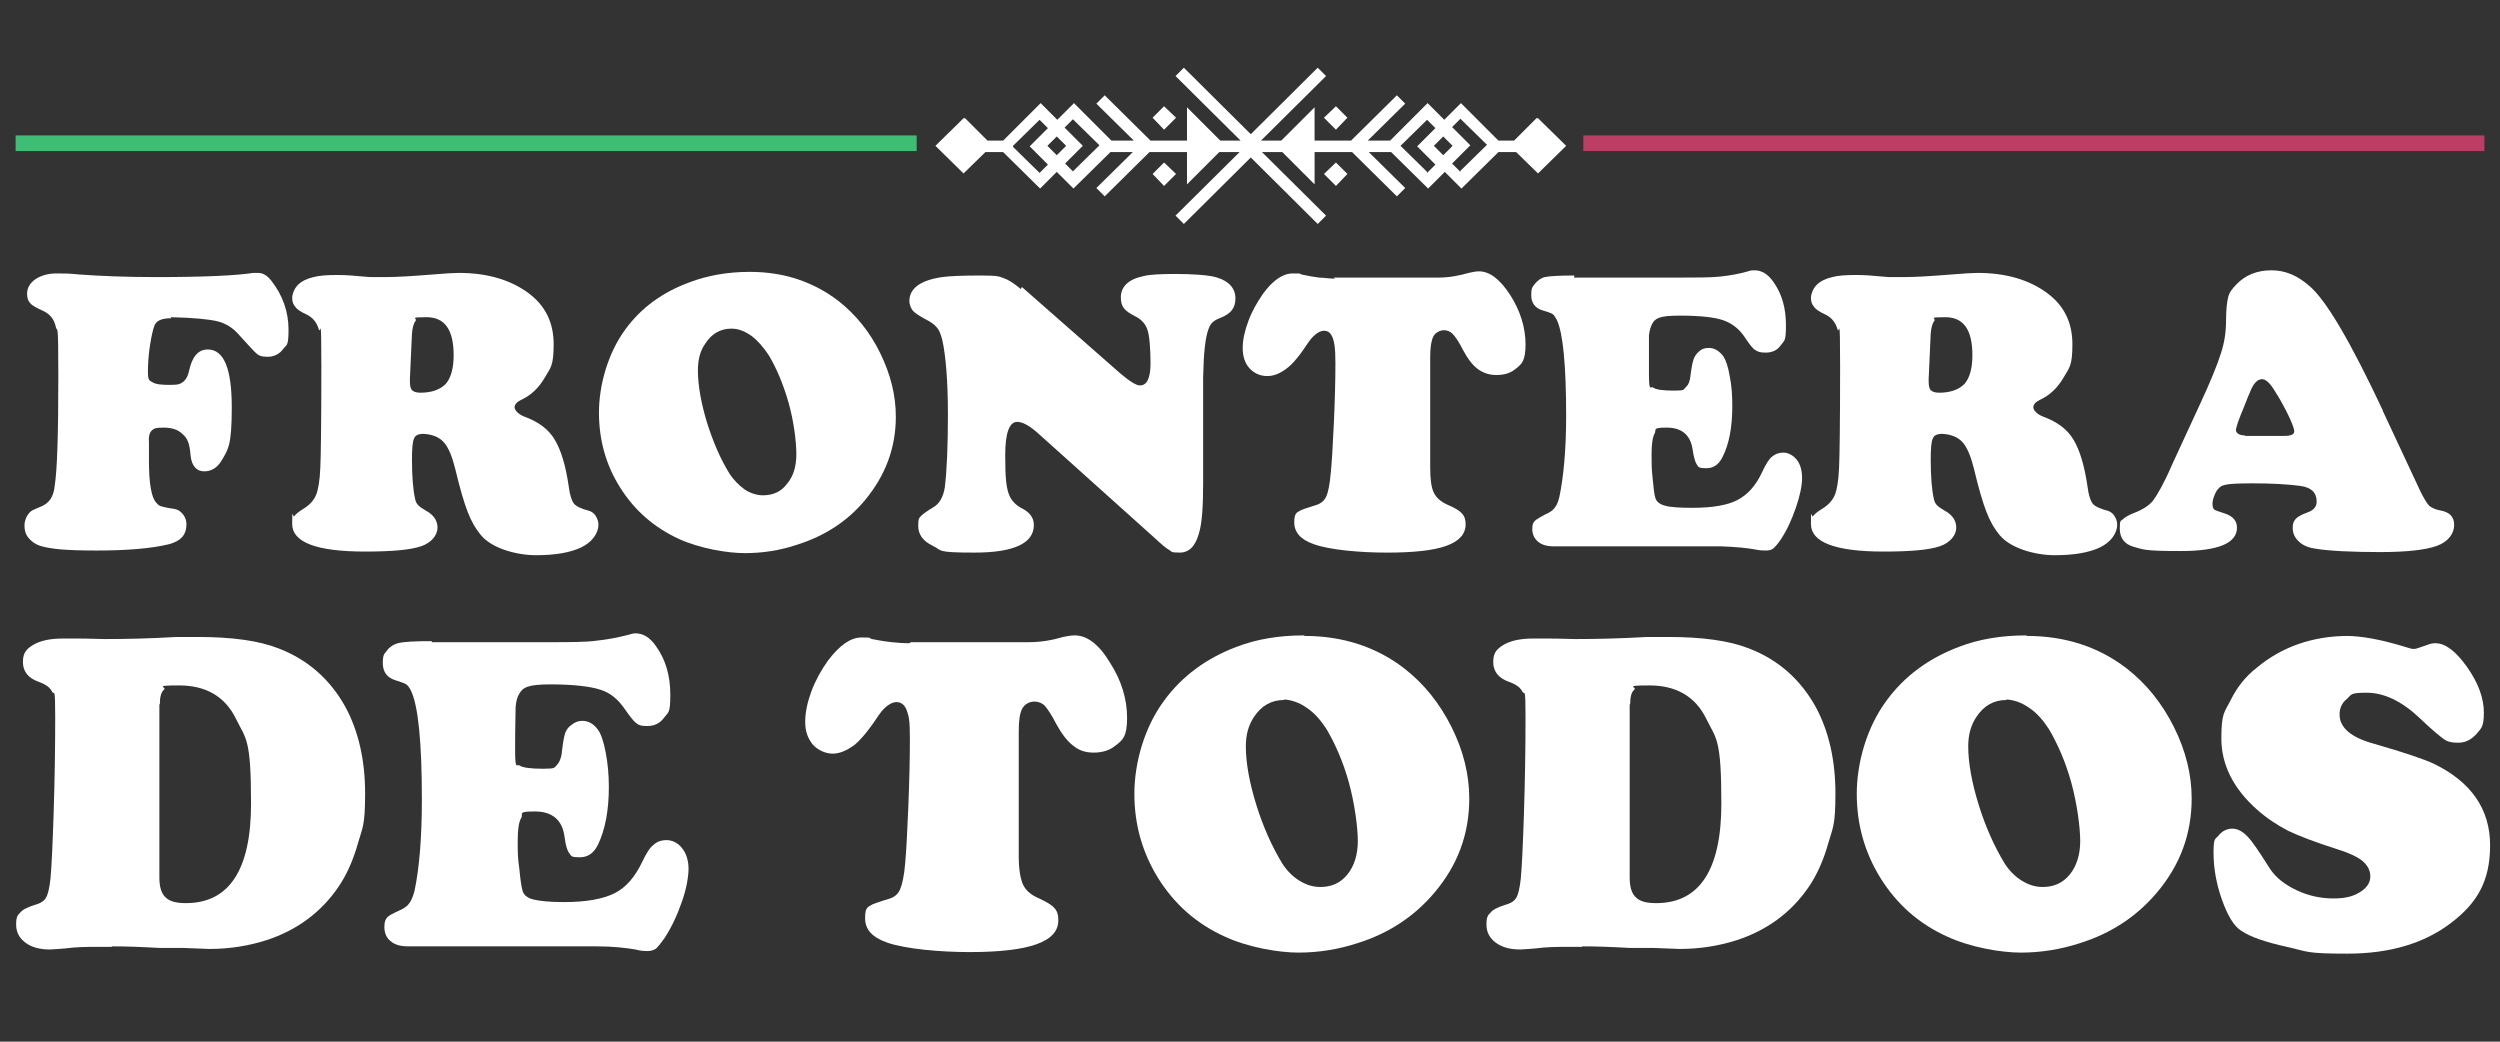 <?xml version="1.0" encoding="UTF-8"?>
<svg xmlns="http://www.w3.org/2000/svg" version="1.1" viewBox="0 0 480 200">
  <rect x="0" y="0" width="480" height="200" fill="#333333" stroke="none"/>
  <defs>
    <style>
      .cls-1 {
        fill: #3ebe75;
      }

      .cls-2 {
        fill: #bc3e65;
      }

      .cls-3 {
        fill: #fff;
      }
    </style>
  </defs>
  <!-- Generator: Adobe Illustrator 28.6.0, SVG Export Plug-In . SVG Version: 1.2.0 Build 709)  -->
  <g>
    <g id="Layer_1">
      <g>
        <path class="cls-3" d="M21.6,181.8h-3.1c-1.8,0-3.8,0-6,.3-1.4.1-2.4.2-2.9.2-1.9,0-3.5-.4-4.7-1.3-1.2-.9-1.8-2-1.8-3.5s.3-1.8.8-2.3c.5-.6,1.4-1,2.6-1.4,1.1-.3,1.9-.7,2.3-1.4.4-.6.7-1.9.9-3.8.2-2.1.4-6.3.6-12.5.2-6.2.3-12.4.3-18.5s-.2-4-.6-4.8c-.4-.8-1.2-1.4-2.6-1.9-2-.7-3-2-3-3.8s.7-2.5,2-3.3c1.4-.8,3.2-1.2,5.7-1.2s1.7,0,2.8,0c2.4,0,4.1.1,5.2.1,4.1,0,8.7-.1,13.8-.4,1.1,0,2.4,0,4.1,0,6.5,0,11.7.7,15.5,2.2,5.7,2.2,9.9,6,12.8,11.2,2.5,4.6,3.8,10.2,3.8,16.6s-.5,6.5-1.4,9.7c-.9,3.2-2.2,6.1-3.8,8.4-3.3,4.8-7.9,8.2-13.7,10.1-3.4,1.1-7.1,1.7-11,1.7l-5.2-.2h-4.5c-3.5-.2-6.5-.3-9.1-.3M30.6,135.3v33.2c0,1.8.4,3.1,1.2,3.8.8.8,2.1,1.1,3.9,1.1,8.3,0,12.5-6.4,12.5-19.1s-1-12.4-2.9-16.3c-2.1-4.3-5.8-6.4-10.9-6.4s-2.3.3-2.9.8c-.6.5-.8,1.5-.8,2.7"/>
        <path class="cls-3" d="M82.9,123.3h22c4.5,0,7.7,0,9.7-.3,2-.2,4-.6,6-1.1.6-.2,1.1-.3,1.4-.3,1.5,0,2.8.8,3.9,2.4,1.9,2.6,2.8,5.7,2.8,9.4s-.4,3.3-1.2,4.4c-.8,1.1-1.9,1.6-3.2,1.6s-1.7-.2-2.2-.6c-.5-.4-1.2-1.3-2.1-2.6-1.3-1.9-2.8-3.2-4.8-3.8-1.9-.6-5.1-1-9.5-1s-5.3.6-6,1.8c-.4.6-.6,1.5-.7,2.5,0,1.1-.1,3.8-.1,8.1s.3,2.8.9,3.2c.6.4,2.1.6,4.5.6s2.1-.2,2.6-.7c.5-.5.9-1.4,1-2.7.2-1.7.4-2.8.6-3.4.2-.6.6-1.2,1.2-1.6.6-.5,1.3-.8,2.1-.8,1.2,0,2.2.6,3,1.7.6.8,1.1,2.3,1.5,4.4.4,2.1.6,4.3.6,6.6,0,4.5-.7,8.2-2.1,11.1-.8,1.6-1.9,2.4-3.5,2.4s-1.6-.2-2-.8c-.4-.5-.7-1.5-.9-3.1-.4-3.2-2.3-4.9-5.7-4.9s-2.2.4-2.6,1.2c-.5.8-.7,2.3-.7,4.5s0,3.1.3,5.2c.2,2.1.4,3.5.6,4.2.2.9.9,1.5,2.1,1.8,1.2.3,3.2.5,5.9.5,4.3,0,7.5-.6,9.7-1.7,2.2-1.1,3.9-3.1,5.3-6,.8-1.7,1.5-2.8,2.2-3.3.6-.6,1.5-.9,2.5-.9s2.2.5,3,1.6c.8,1,1.2,2.4,1.2,3.9s-.4,3.9-1.3,6.4c-.9,2.6-2,4.9-3.3,6.9-.7,1-1.2,1.6-1.6,2-.4.3-1,.5-1.6.5s-1.3,0-2.4-.3c-1.8-.3-4.3-.6-7.3-.6h-36.3c-1.5,0-2.6-.3-3.4-1-.8-.6-1.2-1.6-1.2-2.7s.2-1.4.5-1.8c.3-.4,1.1-.8,2.4-1.4.9-.4,1.5-.8,1.9-1.4.4-.5.7-1.3,1-2.4.9-4.3,1.4-10.1,1.4-17.5,0-11-.7-18-2.1-20.9-.3-.6-.6-1-.9-1.2-.3-.2-1.1-.5-2.1-.8-1.6-.5-2.4-1.6-2.4-3.3s.3-1.7.8-2.4c.5-.7,1.3-1.2,2.1-1.4,1.1-.3,3.3-.4,6.5-.4"/>
        <path class="cls-3" d="M174.9,123.3h22.6c2.4,0,4.6-.4,6.6-1,.9-.2,1.6-.3,2.3-.3,2.3,0,4.6,1.7,6.7,5.2,2.2,3.4,3.3,7,3.3,10.6s-.8,4.3-2.3,5.4c-1.1.9-2.5,1.3-4.1,1.3s-2.8-.4-3.9-1.3c-1.1-.8-2.2-2.2-3.3-4.2-.9-1.8-1.7-2.9-2.2-3.5-.5-.5-1.2-.8-2-.8s-1.8.4-2.3,1.3c-.5.9-.7,2.3-.7,4.4v24c0,2.5.3,4.2.8,5.4.5,1.1,1.5,2,2.9,2.6,1.5.7,2.6,1.3,3.1,1.9.6.6.8,1.4.8,2.4,0,2.1-1.4,3.6-4.2,4.6-2.8,1-7.1,1.5-12.8,1.5s-12.3-.6-15.8-1.8c-2.9-1-4.3-2.5-4.3-4.7s.5-2.1,1.5-2.7c.3-.1,1.3-.5,3-1,1.1-.3,1.8-.9,2.2-1.8s.8-2.6,1-5.1c.2-2.2.4-5.8.6-10.8.2-5,.3-9.3.3-13s-.2-4.4-.6-5.5c-.4-1.1-1.1-1.6-2-1.6s-2.2.8-3.3,2.4c-1.9,2.9-3.5,4.8-4.7,5.8-1.5,1.1-2.9,1.7-4.2,1.7s-2.8-.6-3.8-1.7c-1-1.2-1.5-2.6-1.5-4.4s.4-3.7,1.2-5.9c.8-2.1,1.9-4.1,3.2-5.9,2.2-2.9,4.3-4.4,6.4-4.4s1.2,0,2,.3c1.5.3,2.8.5,3.8.6,1,.1,2.1.2,3.4.2"/>
        <path class="cls-3" d="M250.5,122.1c7.3,0,13.8,2.1,19.2,6.3,3.7,2.9,6.7,6.6,9,11.2,2.3,4.6,3.4,9.2,3.4,13.7,0,6.8-2.2,12.8-6.7,18.1-3.8,4.5-8.7,7.8-14.8,9.7-3.7,1.2-7.5,1.8-11.3,1.8s-9.7-1-14.2-3.1c-5.5-2.5-9.7-6.3-12.8-11.3-3-4.9-4.5-10.2-4.5-16.1s1.9-12.8,5.8-18c3.4-4.6,8-8,13.8-10.2,3.9-1.5,8.2-2.2,12.9-2.2M246.5,134.4c-2.4,0-4.3,1.1-5.7,3.2-1.1,1.6-1.6,3.5-1.6,5.7,0,3.2.7,7,2,11.2,1.3,4.2,3,8,5,11.3.9,1.4,2,2.5,3.3,3.3,1.3.8,2.6,1.2,4,1.2,2.2,0,3.9-.8,5.2-2.4,1.3-1.6,2-3.8,2-6.4s-.6-7.2-1.7-11.2c-1.1-4-2.6-7.4-4.3-10.3-1.1-1.7-2.3-3.1-3.8-4.1-1.4-1-2.9-1.5-4.3-1.6"/>
        <path class="cls-3" d="M303.9,181.8h-3.1c-1.8,0-3.8,0-6,.3-1.4.1-2.4.2-2.9.2-1.9,0-3.5-.4-4.7-1.3-1.2-.9-1.8-2-1.8-3.5s.3-1.8.8-2.3c.5-.6,1.4-1,2.6-1.4,1.1-.3,1.9-.7,2.3-1.4.4-.6.7-1.9.9-3.8.2-2.1.4-6.3.6-12.5.2-6.2.3-12.4.3-18.5s-.2-4-.6-4.8c-.4-.8-1.2-1.4-2.6-1.9-2-.7-3-2-3-3.8s.7-2.5,2-3.3c1.4-.8,3.2-1.2,5.7-1.2s1.7,0,2.8,0c2.4,0,4.1.1,5.2.1,4.1,0,8.7-.1,13.8-.4,1.1,0,2.4,0,4.1,0,6.5,0,11.7.7,15.5,2.2,5.7,2.2,9.9,6,12.8,11.2,2.5,4.6,3.8,10.2,3.8,16.6s-.5,6.5-1.4,9.7c-.9,3.2-2.2,6.1-3.8,8.4-3.3,4.8-7.9,8.2-13.7,10.1-3.4,1.1-7.1,1.7-11,1.7l-5.2-.2h-4.5c-3.5-.2-6.5-.3-9.1-.3M312.9,135.3v33.2c0,1.8.4,3.1,1.2,3.8.8.8,2.1,1.1,3.9,1.1,8.3,0,12.5-6.4,12.5-19.1s-1-12.4-2.9-16.3c-2.1-4.3-5.8-6.4-10.9-6.4s-2.3.3-2.9.8c-.6.5-.8,1.5-.8,2.7"/>
        <path class="cls-3" d="M389.2,122.1c7.3,0,13.8,2.1,19.2,6.3,3.7,2.9,6.7,6.6,9,11.2,2.3,4.6,3.4,9.2,3.4,13.7,0,6.8-2.2,12.8-6.7,18.1-3.8,4.5-8.7,7.8-14.8,9.7-3.7,1.2-7.5,1.8-11.3,1.8s-9.7-1-14.2-3.1c-5.5-2.5-9.7-6.3-12.8-11.3-3-4.9-4.5-10.2-4.5-16.1s1.9-12.8,5.8-18c3.4-4.6,8-8,13.8-10.2,3.9-1.5,8.2-2.2,12.9-2.2M385.2,134.4c-2.4,0-4.3,1.1-5.7,3.2-1.1,1.6-1.6,3.5-1.6,5.7,0,3.2.7,7,2,11.2,1.3,4.2,3,8,5,11.3.9,1.4,2,2.5,3.3,3.3,1.3.8,2.6,1.2,4,1.2,2.2,0,3.9-.8,5.2-2.4,1.3-1.6,2-3.8,2-6.4s-.6-7.2-1.7-11.2c-1.1-4-2.6-7.4-4.3-10.3-1.1-1.7-2.3-3.1-3.8-4.1-1.4-1-2.9-1.5-4.3-1.6"/>
        <path class="cls-3" d="M450.5,122.1c2.9,0,6.8.7,11.6,2.2.6.2,1,.3,1.4.3s1.1-.3,2.6-.8c.5-.2.9-.3,1.5-.3,1.9,0,3.9,1.5,6.1,4.6,2.1,3,3.2,5.9,3.2,8.7s-.5,3-1.4,4.1c-1,1.1-2.1,1.7-3.5,1.7s-2.1-.2-2.8-.7c-.7-.5-2.3-1.8-4.7-4.1-3.4-3.2-6.8-4.8-10.1-4.8s-2.9.4-3.8,1.2c-1,.8-1.4,1.8-1.4,3,0,2.5,2.2,4.4,6.6,5.6,5.9,1.7,9.7,3,11.4,3.8,7.3,3.5,10.9,8.8,10.9,15.7s-2.5,11.1-7.5,14.9c-5.1,3.9-11.7,5.9-19.9,5.9s-7.5-.4-11.6-1.3c-4.1-.9-7-1.9-8.8-3.1-1.4-.9-2.6-2.9-3.7-6-1.1-3.1-1.6-6.1-1.6-9s.3-2.5.9-3.2c.7-.9,1.6-1.4,2.7-1.4s2.1.6,3.1,1.7c.6.6,2,2.6,4.2,6.1,1.1,1.6,2.7,2.9,5,4,2.3,1.1,4.7,1.6,7.1,1.6s3.8-.4,5.1-1.2c1.3-.8,2-1.8,2-3s-.5-2.1-1.5-3c-1-.8-2.7-1.6-5-2.3-4.1-1.3-7.2-2.5-9.3-3.5-2.1-1.1-4.1-2.4-6-4.1-4.5-4-6.8-8.6-6.8-13.6s.6-5,1.8-7.4c1.2-2.4,2.8-4.5,5-6.2,4.8-4,10.7-6.1,17.6-6.1"/>
        <path class="cls-3" d="M32.9,61.1c-1.7,0-2.8.4-3.2,1.3-.3.7-.6,2-.9,3.9-.3,1.9-.4,3.7-.4,5.2s.3,1.6.9,1.9c.6.4,1.7.5,3.4.5s1.9-.2,2.5-.6c.5-.4.9-1.1,1.1-2.1.6-2.8,1.8-4.1,3.6-4.1,3.1,0,4.6,3.7,4.6,11.1s-.7,8.1-2,10.3c-.8,1.3-1.9,2-3.3,2s-2.4-1-2.6-3c-.1-1.3-.3-2.2-.5-2.7-.2-.5-.5-1-1.1-1.5-.8-.8-2-1.2-3.6-1.2s-1.9.2-2.3.6c-.4.4-.6,1.2-.5,2.3,0,.2,0,1.4,0,3.5,0,4.4.5,7.1,1.4,8,.3.4.6.6.9.7.3.1,1.1.3,2.5.5.7.1,1.2.4,1.7,1,.5.6.7,1.3.7,2,0,2-1.1,3.2-3.4,3.8-3.3.8-7.9,1.2-13.9,1.2s-8.8-.3-10.8-.9c-.9-.3-1.6-.8-2.2-1.5-.6-.7-.8-1.5-.8-2.4s.4-2,1.2-2.7c.2-.2.9-.5,2.1-1,1.4-.6,2.3-1.8,2.5-3.9.5-3.1.7-10.2.7-21.3s-.2-7.9-.5-9.3c-.3-1.4-1.1-2.4-2.4-3-1.3-.6-2.1-1-2.5-1.5-.4-.4-.6-1-.6-1.8,0-1.1.5-2,1.6-2.8,1.1-.7,2.4-1.1,4-1.1s2.5,0,4.4.2c4.1.3,9.1.5,14.8.5,9.2,0,15.4-.3,18.6-.8.4,0,.8,0,1,0,.9,0,1.7.5,2.5,1.5,2.2,2.8,3.3,6,3.3,9.4s-.4,2.8-1.1,3.8c-.7.9-1.7,1.4-2.9,1.4s-1.6-.2-2-.5c-.5-.4-1.6-1.6-3.5-3.7-1.1-1.3-2.5-2.2-4.1-2.6-1.6-.4-4.6-.7-9-.8"/>
        <path class="cls-3" d="M81.3,83.3c-1,0-1.6.3-1.8.9-.3.6-.4,1.9-.4,4.1,0,3.2.2,5.7.6,7.5.1.5.3.9.6,1.2.3.3.7.6,1.4,1,1.5.8,2.3,1.9,2.3,3.3s-1.1,2.9-3.2,3.6-5.7,1-10.7,1c-9.4,0-14-1.8-14-5.3s.1-1.1.4-1.5c.3-.4.9-.9,1.9-1.5,1.1-.7,1.9-1.6,2.3-2.6.4-1,.7-2.7.8-5.2.1-1.8.2-8.3.2-19.4s-.2-5.9-.5-7.2c-.4-1.3-1.1-2.2-2.3-2.8-1.1-.5-1.9-1-2.2-1.5-.4-.4-.6-1-.6-1.7s.4-1.8,1.1-2.5c.7-.7,1.7-1.2,3-1.5,1.1-.3,2.6-.4,4.5-.4s2.9.1,6.3.4c.6,0,1.6,0,3,0,2.3,0,5.3-.2,9.1-.5,2.4-.2,4.1-.3,5-.3,5.4,0,9.9,1.3,13.4,3.9,3.2,2.4,4.8,5.6,4.8,9.8s-.6,4.5-1.7,6.4c-1.1,1.9-2.6,3.4-4.6,4.3-.8.4-1.2.9-1.2,1.4s.6,1.3,1.9,1.8c2.7,1,4.6,2.4,5.8,4.4,1.2,2,2.1,4.9,2.7,9,.2,1.7.6,2.8,1,3.3.4.5,1.4,1,3,1.4.5.2.9.5,1.2,1,.3.5.5,1,.5,1.7s-.3,1.6-.9,2.4c-.6.8-1.4,1.4-2.4,1.9-2.1,1-5,1.5-8.7,1.5s-8.5-1.3-10.6-3.9c-1-1.2-1.8-2.6-2.5-4.4-.7-1.8-1.5-4.5-2.4-8.3-.6-2.4-1.3-4.1-2.2-5.1-.9-1-2.2-1.5-3.9-1.6M79.1,63.9l-.4,8.9v.3c0,.9.1,1.5.4,1.8.3.3.8.5,1.6.5,2.2,0,3.8-.6,4.9-1.7,1-1.2,1.5-3,1.5-5.5,0-4.9-1.7-7.3-5.2-7.3s-1.7.2-2.1.7c-.4.5-.6,1.3-.7,2.4"/>
        <path class="cls-3" d="M144,52.2c6.5,0,12.2,1.9,17,5.6,3.3,2.6,6,5.9,8,10,2,4.1,3,8.1,3,12.2,0,6-2,11.3-5.9,16-3.3,4-7.7,6.9-13.1,8.6-3.3,1.1-6.6,1.6-10,1.6s-8.6-.9-12.6-2.7c-4.8-2.2-8.6-5.5-11.4-10-2.7-4.3-4-9.1-4-14.3s1.7-11.4,5.1-16c3-4.1,7.1-7.1,12.3-9,3.4-1.3,7.3-2,11.5-2M140.4,63.1c-2.1,0-3.8,1-5,2.9-1,1.4-1.4,3.1-1.4,5.1,0,2.9.6,6.2,1.7,9.9,1.2,3.8,2.6,7.1,4.4,10,.8,1.2,1.8,2.2,2.9,3,1.1.7,2.3,1.1,3.5,1.1,1.9,0,3.5-.7,4.6-2.2,1.2-1.4,1.8-3.3,1.8-5.7s-.5-6.4-1.5-9.9c-1-3.5-2.3-6.6-3.8-9.1-1-1.5-2.1-2.8-3.3-3.7-1.3-.9-2.5-1.4-3.8-1.4"/>
        <path class="cls-3" d="M196.2,55.1l18.9,16.6c1.8,1.5,3,2.3,3.8,2.3,1.3,0,2-1.4,2-4.2s-.2-5.4-.6-6.5c-.4-1.2-1.2-2-2.4-2.6-1-.5-1.7-1-2.1-1.5-.4-.5-.6-1.2-.6-2.1,0-2.1,1.5-3.5,4.4-4.1,1.2-.3,3.3-.4,6.2-.4s6.5.2,7.9.7c2.3.7,3.5,2.1,3.5,4s-.9,2.9-2.8,3.7c-.8.3-1.3.6-1.6.9-.3.3-.5.6-.7,1.1-.7,1.7-1,4.8-1.1,9.5v12.4c0,1.9,0,4.5,0,7.8,0,4.5-.2,7.7-.8,9.7-.7,2.5-1.9,3.7-3.7,3.7s-1.5-.2-2-.5c-.6-.3-1.5-1.1-2.8-2.3l-22.5-20.2c-1.6-1.4-2.9-2.1-3.9-2.1-1.5,0-2.3,2.1-2.3,6.4s.2,5.9.6,7.2,1.2,2.2,2.4,2.9c1.7.8,2.5,1.9,2.5,3.3,0,3.5-3.8,5.3-11.4,5.3s-6.1-.4-8-1.3c-1.9-.9-2.8-2.2-2.8-3.8s.2-1.5.5-1.9c.4-.4,1.2-1,2.4-1.7,1.2-.7,1.9-2,2.2-3.8.4-3.3.6-8,.6-14.1s-.4-11.3-1.1-14.3c-.3-1.1-.6-1.9-1.1-2.4-.4-.5-1.1-1-2.1-1.5-1.1-.6-1.9-1.1-2.4-1.6-.4-.5-.7-1.2-.7-1.9,0-2.4,2.1-4,6.3-4.6,1.4-.2,3.9-.3,7.4-.3s3.5.2,4.4.5c.9.3,2,1,3.3,2.1"/>
        <path class="cls-3" d="M256.1,53.3h20c2.2,0,4.1-.4,5.9-.9.8-.2,1.4-.3,2-.3,2,0,4,1.5,6,4.6,1.9,3,2.9,6.2,2.9,9.4s-.7,3.8-2,4.8c-1,.8-2.2,1.1-3.6,1.1s-2.5-.4-3.5-1.1c-1-.7-2-2-2.9-3.7-.8-1.6-1.5-2.6-2-3.1-.5-.5-1.1-.7-1.7-.7s-1.6.4-2,1.2c-.4.8-.6,2.1-.6,3.9v21.3c0,2.2.2,3.8.7,4.8.5,1,1.3,1.7,2.6,2.3,1.4.6,2.3,1.1,2.8,1.7.5.5.7,1.2.7,2.1,0,1.8-1.2,3.2-3.7,4.1s-6.3,1.3-11.4,1.3-10.9-.5-14-1.6c-2.6-.9-3.8-2.3-3.8-4.2s.5-1.9,1.4-2.4c.2-.1,1.1-.4,2.7-.9,1-.3,1.6-.8,2-1.6.4-.8.7-2.3.9-4.5.2-2,.4-5.2.6-9.6.2-4.4.3-8.3.3-11.5s-.2-3.9-.5-4.9c-.4-1-.9-1.4-1.7-1.4s-1.9.7-2.9,2.1c-1.7,2.6-3.1,4.3-4.2,5.1-1.3,1-2.5,1.5-3.8,1.5s-2.5-.5-3.4-1.5c-.9-1-1.3-2.3-1.3-3.9s.4-3.3,1.1-5.2c.7-1.9,1.7-3.6,2.8-5.2,1.9-2.6,3.8-3.9,5.7-3.9s1.1,0,1.7.2c1.4.3,2.5.5,3.4.6.9,0,1.9.2,3,.2"/>
        <path class="cls-3" d="M302.2,53.3h19.5c3.9,0,6.8,0,8.6-.2,1.8-.2,3.6-.5,5.3-1,.5-.2.9-.2,1.3-.2,1.3,0,2.5.7,3.5,2.1,1.7,2.3,2.5,5.1,2.5,8.4s-.3,2.9-1,3.9c-.7,1-1.7,1.4-2.9,1.4s-1.5-.2-2-.5c-.5-.3-1.1-1.1-1.9-2.3-1.1-1.7-2.5-2.8-4.2-3.4-1.7-.6-4.5-.9-8.4-.9s-4.7.5-5.3,1.6c-.3.6-.5,1.3-.6,2.2,0,.9,0,3.3,0,7.2s.3,2.5.8,2.8c.5.4,1.8.6,4,.6s1.8-.2,2.3-.7c.5-.4.8-1.2.9-2.4.2-1.5.4-2.5.6-3,.2-.5.5-1,1-1.4.5-.5,1.1-.7,1.9-.7,1,0,1.9.5,2.7,1.5.5.7,1,2,1.3,3.9.4,1.9.5,3.8.5,5.8,0,4-.6,7.3-1.9,9.8-.7,1.4-1.7,2.1-3.1,2.1s-1.5-.2-1.8-.7c-.3-.4-.6-1.4-.8-2.8-.4-2.9-2.1-4.3-5-4.3s-1.9.4-2.3,1.1c-.4.7-.6,2.1-.6,4s0,2.7.2,4.6c.2,1.9.3,3.1.5,3.7.2.8.8,1.3,1.9,1.6,1.1.3,2.8.4,5.3.4,3.8,0,6.7-.5,8.6-1.5,1.9-1,3.5-2.7,4.7-5.3.7-1.5,1.3-2.5,1.9-3,.6-.5,1.3-.8,2.2-.8s1.9.5,2.6,1.4c.7.9,1,2.1,1,3.5s-.4,3.4-1.2,5.7c-.8,2.3-1.7,4.3-2.9,6.1-.6.9-1.1,1.4-1.4,1.7-.4.3-.9.4-1.4.4s-1.2,0-2.1-.2c-1.6-.3-3.8-.5-6.5-.6h-32.2c-1.3,0-2.3-.3-3-.9-.7-.6-1.1-1.4-1.1-2.4s.2-1.3.5-1.6c.3-.3,1-.7,2.1-1.3.8-.3,1.3-.7,1.7-1.2.4-.5.7-1.2.9-2.1.8-3.8,1.3-9,1.3-15.5,0-9.8-.6-16-1.8-18.5-.3-.5-.5-.9-.8-1.1-.3-.2-.9-.4-1.9-.7-1.4-.4-2.2-1.4-2.2-2.9s.2-1.5.7-2.2c.5-.6,1.1-1.1,1.9-1.3,1-.2,2.9-.3,5.7-.3"/>
        <path class="cls-3" d="M372.9,83.3c-1,0-1.6.3-1.8.9-.3.6-.4,1.9-.4,4.1,0,3.2.2,5.7.6,7.5.1.5.3.9.6,1.2.3.3.7.6,1.4,1,1.5.8,2.3,1.9,2.3,3.3s-1.1,2.9-3.2,3.6c-2.1.7-5.7,1-10.7,1-9.4,0-14-1.8-14-5.3s.1-1.1.4-1.5c.3-.4.9-.9,1.9-1.5,1.1-.7,1.9-1.6,2.3-2.6.4-1,.7-2.7.8-5.2.1-1.8.2-8.3.2-19.4s-.2-5.9-.5-7.2c-.4-1.3-1.1-2.2-2.3-2.8-1.1-.5-1.9-1-2.2-1.5-.4-.4-.6-1-.6-1.7s.4-1.8,1.1-2.5c.7-.7,1.7-1.2,3-1.5,1.1-.3,2.6-.4,4.5-.4s2.9.1,6.3.4c.6,0,1.6,0,3,0,2.3,0,5.3-.2,9.1-.5,2.4-.2,4.1-.3,5-.3,5.4,0,9.9,1.3,13.4,3.9,3.2,2.4,4.8,5.6,4.8,9.8s-.6,4.5-1.7,6.4c-1.1,1.9-2.6,3.4-4.6,4.3-.8.4-1.2.9-1.2,1.4s.6,1.3,1.9,1.8c2.7,1,4.6,2.4,5.8,4.4,1.2,2,2.1,4.9,2.7,9,.2,1.7.6,2.8,1,3.3.4.5,1.4,1,3,1.4.5.2.9.5,1.2,1,.3.5.5,1,.5,1.7s-.3,1.6-.9,2.4c-.6.8-1.4,1.4-2.4,1.9-2.1,1-5,1.5-8.7,1.5s-8.5-1.3-10.6-3.9c-1-1.2-1.8-2.6-2.5-4.4-.7-1.8-1.5-4.5-2.4-8.3-.6-2.4-1.3-4.1-2.2-5.1-.9-1-2.2-1.5-3.9-1.6M370.7,63.9l-.4,8.9v.3c0,.9.1,1.5.4,1.8.3.3.8.5,1.6.5,2.2,0,3.8-.6,4.9-1.7,1-1.2,1.5-3,1.5-5.5,0-4.9-1.7-7.3-5.2-7.3s-1.7.2-2.1.7c-.4.5-.6,1.3-.7,2.4"/>
        <path class="cls-3" d="M457.5,78.9l7.2,15.4c.7,1.4,1.3,2.4,1.7,2.8.5.4,1.1.7,2.1.9,1.8.3,2.7,1.2,2.7,2.8s-1.1,3.2-3.3,4c-2.2.8-5.9,1.2-10.9,1.2s-10-.2-12.7-.7c-1.3-.2-2.3-.7-3-1.4-.7-.7-1.1-1.5-1.1-2.5s.2-1.3.6-1.8c.4-.4,1.1-.8,2.2-1.2,1.2-.4,1.8-1.1,1.8-2.1,0-1.7-1-2.7-3.1-3-2.2-.3-5.3-.5-9.3-.5s-5.4.2-6,.6c-.4.3-.8.7-1.1,1.4-.3.7-.5,1.3-.5,1.9s.1.9.3,1.1c.2.2.9.4,2.1.8,1.5.5,2.3,1.4,2.3,2.7,0,3-3.6,4.5-10.8,4.5s-7.1-.3-9-.8c-1.8-.5-2.7-1.7-2.7-3.5s.2-1.4.6-1.8c.4-.4,1.1-.8,2.1-1.2,1.6-.6,2.9-1.4,3.7-2.4.8-1.1,2.1-3.3,3.6-6.8l5.4-11.7c2-4.3,3.3-7.5,4-9.7.7-2.1,1-4.2,1-6.3,0-2.2.2-3.7.4-4.5.2-.9.8-1.7,1.6-2.5,1.7-1.8,4-2.7,6.7-2.7s5,1,7.3,3c3.2,2.7,7.9,10.7,14.1,23.9M431.1,83.7h7.4c1.4,0,2-.3,2-.9s-.9-2.9-2.8-6.2c-.9-1.5-1.5-2.5-2-3-.5-.5-.9-.8-1.4-.8-.9,0-1.7.9-2.3,2.5-.1.2-.5,1.1-1.1,2.7-1.1,2.6-1.6,4.1-1.6,4.6s.6,1,1.7,1"/>
      </g>
      <g>
        <g id="Layer_1-2" data-name="Layer_1">
          <g>
            <path class="cls-3" d="M185,22.7l-5.4,5.3,5.4,5.3,4.2-4.1h3.4l7.1,7,3.2-3.2,3.2,3.2,7.1-7h4.3l-7,6.9,1.6,1.6,8.6-8.5h7.2v6.2l6.2-6.2h3.9l-12.3,12.2,1.6,1.6,15.1-15-15.1-15-1.6,1.6,12.5,12.4h-3.9l-6.4-6.4v6.4h-7l-8.8-8.7-1.6,1.6,7.2,7.1h-4.3l-7.2-7.2-3.2,3.2-3.2-3.2-7.2,7.2h-3l-4.3-4.3h0ZM204.4,31.5l3.5-3.5-3.5-3.5,1.6-1.6,5.1,5-5.1,5s-1.6-1.6-1.6-1.6ZM204.7,28l-1.8,1.8-1.8-1.8,1.8-1.8,1.8,1.8ZM194.5,28l5.1-5,1.6,1.6-3.5,3.5,3.5,3.5-1.6,1.6-5.1-5Z"/>
            <polygon class="cls-3" points="223.5 24.9 221.3 22.6 223.5 20.4 225.8 22.6 223.5 24.9"/>
            <polygon class="cls-3" points="225.8 33.4 223.5 35.7 221.3 33.4 223.5 31.2 225.8 33.4"/>
          </g>
        </g>
        <g id="Layer_1-3" data-name="Layer_1">
          <g>
            <path class="cls-3" d="M295,22.7l-4.3,4.3h-3s-7.2-7.2-7.2-7.2l-3.2,3.2-3.2-3.2-7.2,7.2h-4.3s7.2-7.1,7.2-7.1l-1.6-1.6-8.8,8.7h-7v-6.4s-6.4,6.4-6.4,6.4h-3.9s12.5-12.4,12.5-12.4l-1.6-1.6-15.1,15,15.1,15,1.6-1.6-12.3-12.2h3.9s6.2,6.2,6.2,6.2v-6.2h7.2s8.6,8.5,8.6,8.5l1.6-1.6-7-6.9h4.3s7.1,7,7.1,7l3.2-3.2,3.2,3.2,7.1-7h3.4s4.2,4.1,4.2,4.1l5.4-5.3-5.4-5.3h0ZM274,33l-5.1-5,5.1-5,1.6,1.6-3.5,3.5,3.5,3.5s-1.6,1.6-1.6,1.6ZM277.1,26.2l1.8,1.8-1.8,1.8-1.8-1.8,1.8-1.8ZM280.4,33l-1.6-1.6,3.5-3.5-3.5-3.5,1.6-1.6,5.1,5-5.1,5Z"/>
            <polygon class="cls-3" points="254.2 22.6 256.5 20.4 258.7 22.6 256.5 24.9 254.2 22.6"/>
            <polygon class="cls-3" points="256.5 31.2 258.7 33.4 256.5 35.7 254.2 33.4 256.5 31.2"/>
          </g>
        </g>
      </g>
      <rect class="cls-1" x="3" y="26" width="173" height="3"/>
      <rect class="cls-2" x="304" y="26" width="173" height="3"/>
    </g>
  </g>
</svg>